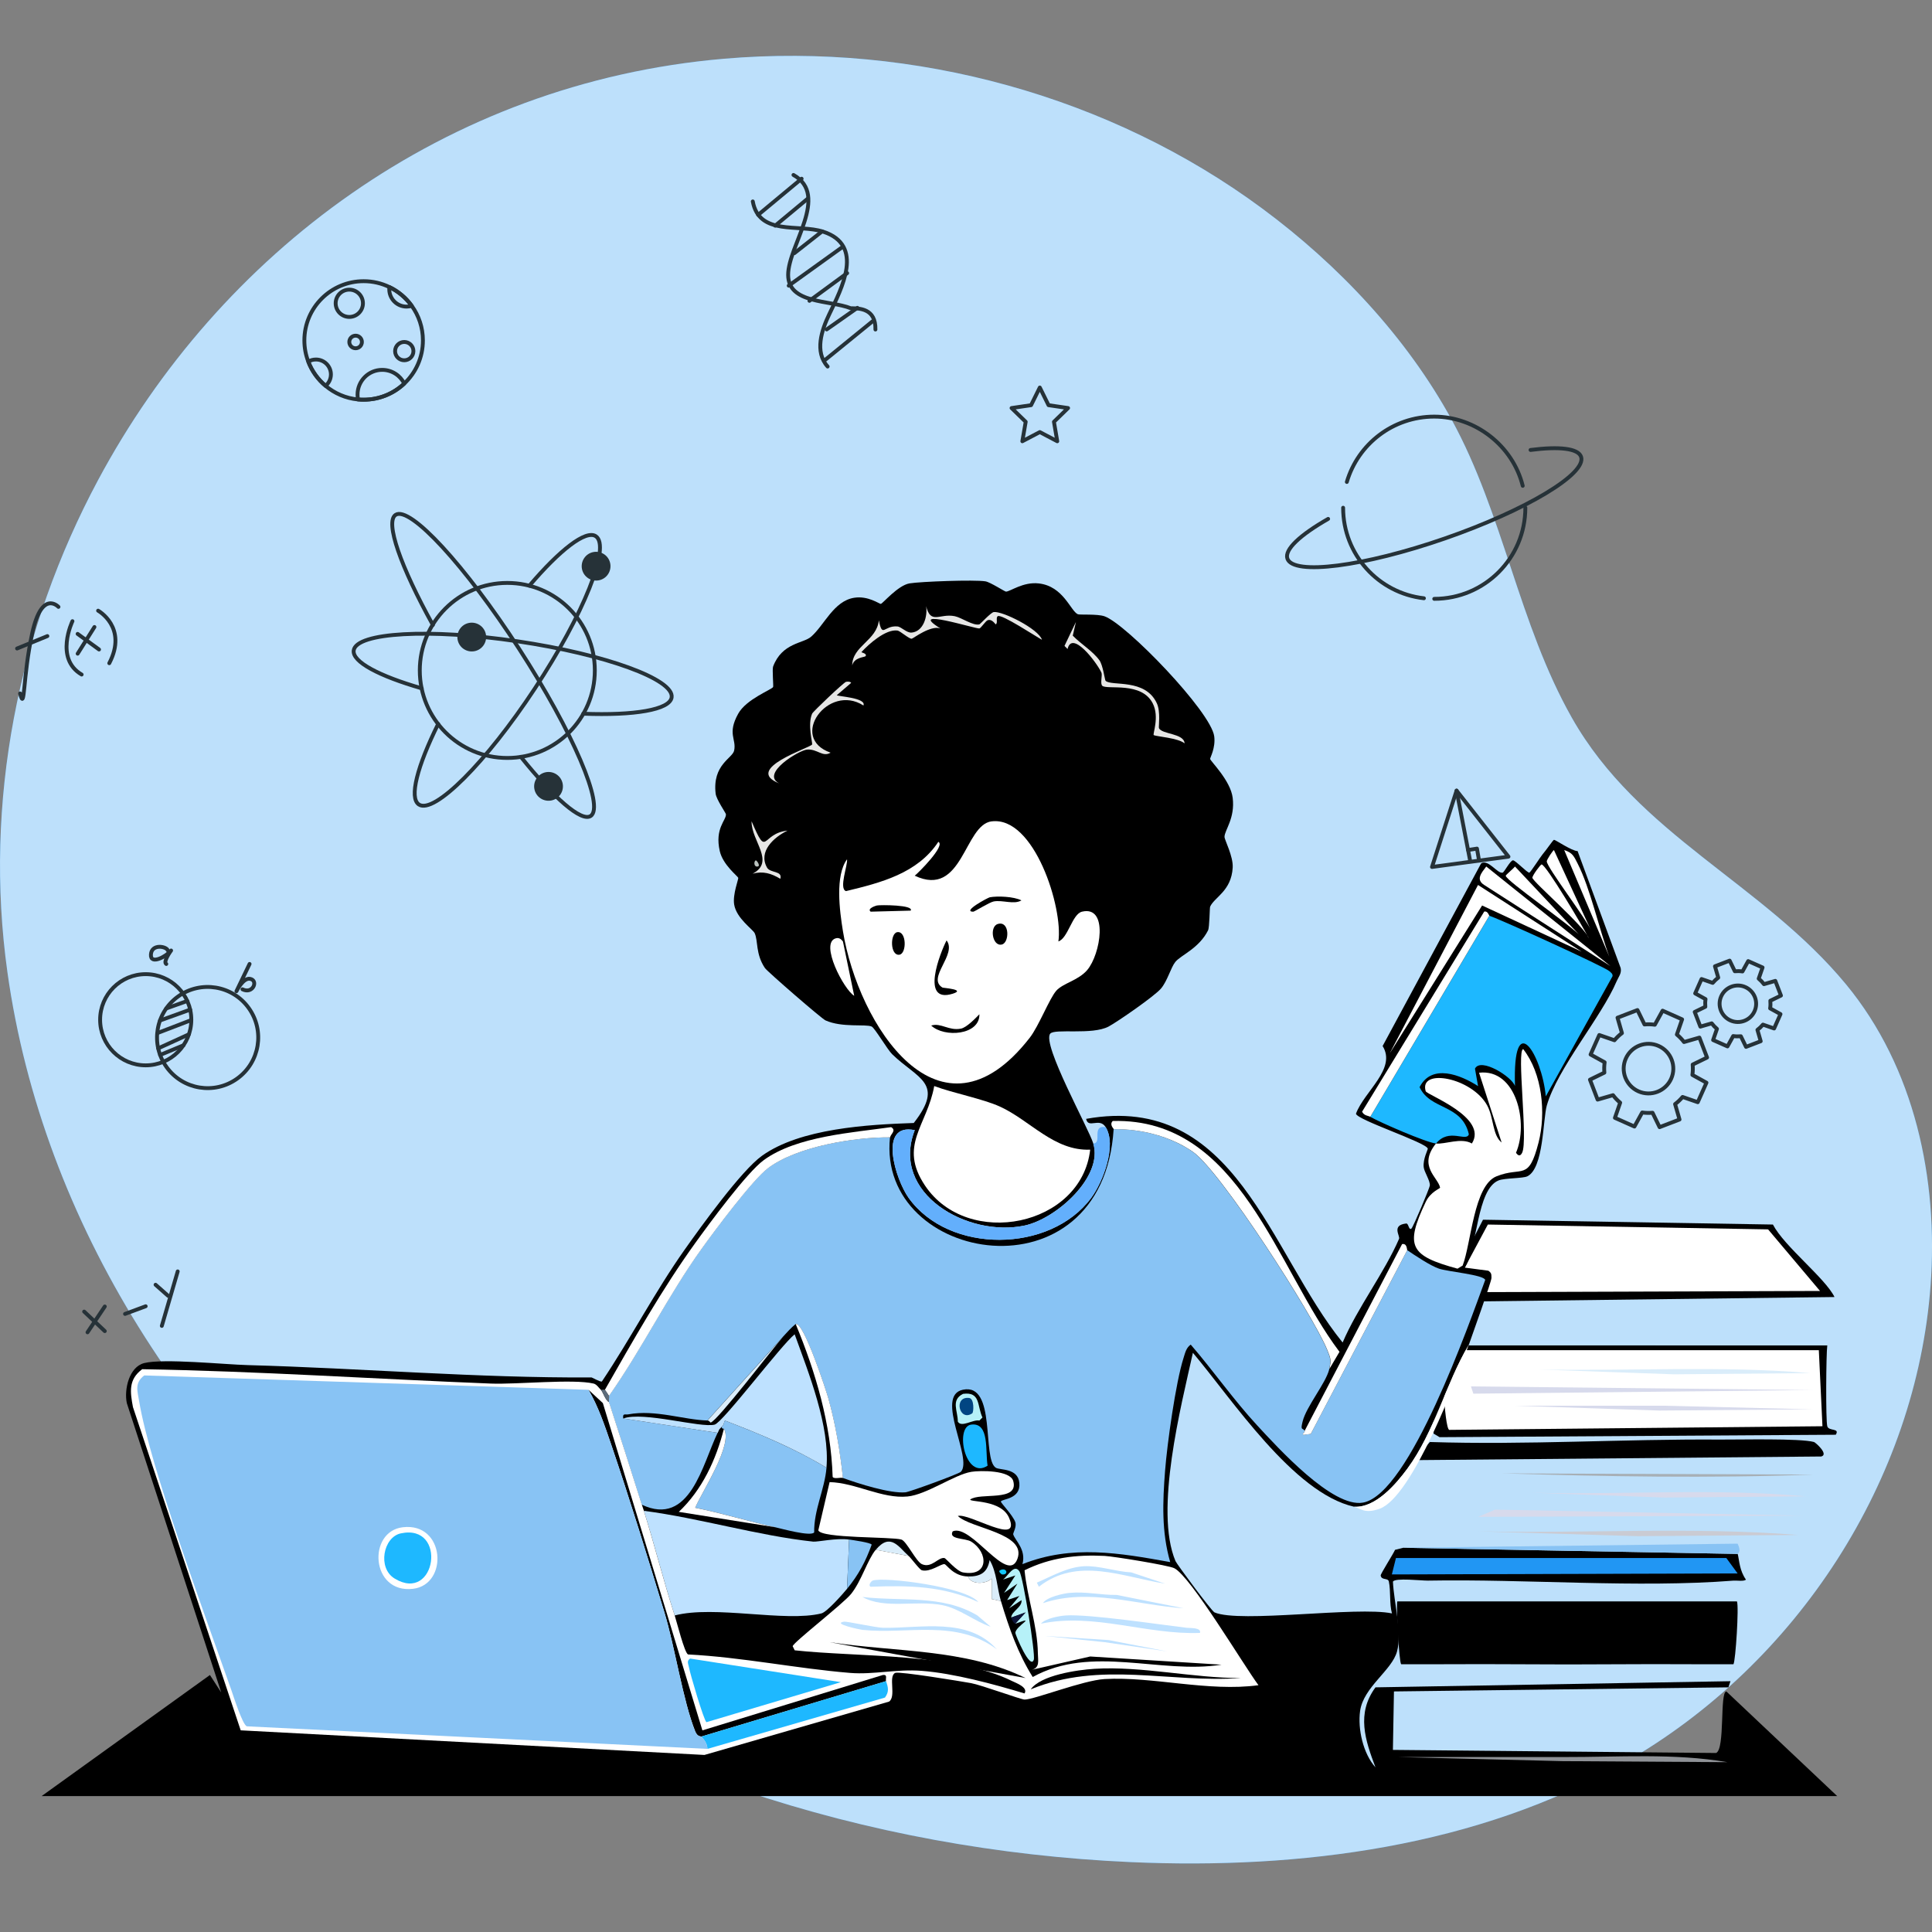 <?xml version="1.0" encoding="UTF-8"?><svg id="Layer_1" xmlns="http://www.w3.org/2000/svg" viewBox="0 0 500 500"><rect x="0" y="0" width="500" height="500" fill="#808080" stroke="none"/><defs><style>.cls-1{fill:#63affc;}.cls-2{fill:#014582;}.cls-3{fill:#bac2bf;}.cls-4{fill:#1eb8ff;}.cls-5{fill:#0d1439;}.cls-6{fill:#12c7fb;}.cls-7{fill:#cacbd3;}.cls-8{fill:#263238;}.cls-9{fill:#bee1ff;}.cls-10{stroke-width:1px;}.cls-10,.cls-11,.cls-12{fill:none;stroke:#263238;stroke-linecap:round;stroke-linejoin:round;}.cls-11{stroke-width:1px;}.cls-13,.cls-14{fill:#fff;}.cls-15{fill:#8f9297;}.cls-16{fill:#a7afb5;}.cls-17{fill:#e6e6e5;}.cls-18{fill:#d7daec;}.cls-19{fill:#5d6c7a;}.cls-20{fill:#2196f3;}.cls-21{fill:#b6f1f8;}.cls-22{fill:#daedfa;}.cls-14{isolation:isolate;opacity:.7;}.cls-23{fill:#88c3f4;}</style></defs><g id="Background_Simple"><path class="cls-20" d="M25.4,124.21C56.74,65.7,114.89,21.43,187.38,15.2c49.33-4.24,100,9.7,139.3,38.77,19.78,14.63,37.36,33.35,49.03,54.68,13.4,24.5,17.3,52.73,31.09,77.11,17.15,30.31,49.34,42.81,70.96,69,17.8,21.57,23.91,50.47,21.87,77.94-3.73,50.15-34.27,97.76-79.19,123.46-37.97,21.73-83.75,27.72-127.89,25.75-68.04-3.04-135.79-24.63-189.38-65.07C49.58,376.39,11.05,316.61,1.93,251.67c-6.2-44.13,2.81-88.89,23.47-127.46Z"/><path class="cls-14" d="M25.4,124.21C56.74,65.7,114.89,21.43,187.38,15.2c49.33-4.24,100,9.7,139.3,38.77,19.78,14.63,37.36,33.35,49.03,54.68,13.4,24.5,17.3,52.73,31.09,77.11,17.15,30.31,49.34,42.81,70.96,69,17.8,21.57,23.91,50.47,21.87,77.94-3.73,50.15-34.27,97.76-79.19,123.46-37.97,21.73-83.75,27.72-127.89,25.75-68.04-3.04-135.79-24.63-189.38-65.07C49.58,376.39,11.05,316.61,1.93,251.67c-6.2-44.13,2.81-88.89,23.47-127.46Z"/></g><g id="Generative_Object"><path d="M420.8,430.7c-9.95.07-19.91.07-29.86,0-9.44-.07-18.88.05-28.32,0-.56-.57-1.34-15.24-1-16.26h87.9c.55,1.32-.35,15.36-.9,16.26-9.27.05-18.55-.07-27.82,0Z"/><path d="M445.08,372.56c4.81.04,20.81-.37,24.38.63.38.11,3.91,3.21,1.88,3.75l-105.35.94,4.06-4.69c24.98.81,50.09-.81,75.03-.63Z"/><polygon class="cls-18" points="386.93 390.69 466.65 392.25 382.55 392.56 386.93 390.69"/><path class="cls-7" d="M382.55,396.31c27.59.61,55.31-1.24,82.84.94l-41.58.31-41.27-1.25Z"/><path class="cls-18" d="M396.31,386.31c23.61.61,47.42-1.23,70.96.94l-36.58.31-34.39-1.25Z"/><path class="cls-16" d="M388.81,381.31l80.34.31c-26.67.99-53.63.51-80.34-.31Z"/><path d="M474.77,335.67l-101.91,1.25,10.94-21.26,75.03,1.25c2.95,5.68,13.52,13.84,15.94,18.76Z"/><polygon class="cls-13" points="385.05 316.91 457.58 318.16 471.02 334.1 375.68 334.42 385.05 316.91"/><path d="M380.37,348.17c30.83-.05,61.7.04,92.53,0-.31,2.22-.43,19.44,0,20.95.38,1.33,3.34.39,2.19,2.19l-102.54.63-1.56-.94.63-23.13c2.97-.5,5.75.32,8.75.31Z"/><path class="cls-13" d="M373.8,349.42h96.91l.94,19.69-96.6.94c-1.3-.57-2.12-20.02-1.25-20.63Z"/><path class="cls-9" d="M473.52,346.92c.03.55-.54.63-.63,1.25-30.83.04-61.7-.05-92.53,0v-1.25c29.98-.54,63.84,2.31,93.16,0Z"/><polygon class="cls-18" points="391.93 363.8 430.7 363.8 469.15 364.74 429.45 365.05 391.93 363.8"/><path class="cls-22" d="M398.18,354.42c23.43.47,46.96-1.04,70.34.94l-35.33.31-35.01-1.25Z"/><polygon class="cls-18" points="380.68 358.8 469.15 359.74 381.3 360.68 380.68 358.8"/><path d="M312.68,240.71c-2.37,4.76-7.05,6.45-8.5,8.23-1.16,1.42-2.04,4.92-3.72,6.9s-11.34,8.65-13.54,9.82c-4.27,2.28-14.02.45-15.13,1.86-2.17,2.76,9.97,24.53,11.15,28.41,2.63,8.62-9.6,19.51-17.79,21.24-14.72,3.12-34.8-8.27-28.41-24.69-9.63-2-4.96,12.81-1.59,17.52,10.42,14.58,36.64,14.37,47.26,0,3.06-4.14,6.67-13.66,3.72-18.32-1.62-2.56-4.51.53-5.04-2.12,38.69-6.94,47.4,34.48,66.38,57.88,3.84-8.99,10.8-18.05,14.6-26.82.34-.78-2.05-3.54,1.86-3.98.62-.07.65,1.85,1.33,1.33.48-.37,4.73-10.55,4.78-11.15.11-1.29-1.46-3.48-1.59-4.78-.22-2.1,1.12-4.54,1.06-4.78-.38-1.58-18.32-7.42-18.59-9.03,2.15-5.8,10.57-11.63,6.9-17.52l25.49-47.26c1.88-1.19,4.22,2.74,5.58,2.39.4-.1,1.94-3.13,2.66-3.19.61-.05,3.73,3.3,4.25,3.19.29-.06,2.94-4.2,3.45-4.78.77-.86,2.69-3.69,2.92-3.72.34-.04,4.64,2.92,6.11,2.92l11.15,30.27c.29,1.39-.58,2.32-1.06,3.45-3.87,9.14-15.34,22.57-18.06,32.13-1.02,3.59-.79,16.26-5.04,18.32-1.15.56-5.84.43-7.43,1.06-5.7,2.27-5.42,17.33-8.76,22.57l6.11.8c.83.59.78.93.8,1.86s-5.03,14.87-5.84,17.26c-6.01,10.17-8.86,22.53-15.93,32.13-2.96,4.02-8.26,10.2-13.81,9.82-15.68-3.53-31.58-27.85-41.69-39.83-3.05,13.79-10.02,40.81-4.51,53.9.32.77,9.33,12.94,10.09,13.28,6.52,2.86,36.98-1.62,45.94.27-.7-2.52-.28-5.76-.8-8.23-.22-1.06-1.92-.26-2.12-1.59-.06-.38,3.12-5.34,3.72-6.64l2.12-.53,86.56,1.59c.44,1.86.46,4.27,2.12,6.64-.41.53-2.42.21-3.19.27-24.9,1.96-53.66-.46-79.13,0-1.57.03-8.54-.79-9.03.27.22,5.22,2.4,13.14,1.06,18.06s-8.69,9.23-9.56,15.4c-.65,4.64.79,11.05,3.98,14.6-2.66-7.04-4.99-13.92,0-20.71l91.87-1.59-.53,1.59-86.56,1.06-.27,15.13,83.64.8c2.38-1,.89-15.79,2.66-15.93l28.68,27.08H10.78l43.55-31.33,2.92,4.51-24.43-74.88c-.73-3.44.55-9.37,4.51-10.36,4.98-1.24,20.63.36,26.82.53,29.61.81,59.3,3.36,88.95,3.19.14,0,2.19,1.19,2.66,1.06,7.48-11.16,13.75-23.29,21.51-34.25,4.17-5.89,14.55-20.31,19.91-24.16,9.91-7.13,27.47-8.1,39.3-8.5,8.13-10.4.97-11.43-5.58-17.79-1.23-1.19-4.51-6.8-5.31-7.17-1.53-.71-7.62.35-11.95-1.59-1.05-.47-15.08-12.67-15.67-13.54-2.46-3.63-1.75-7.08-2.66-9.03-.48-1.02-4.72-3.82-5.31-7.43-.42-2.62,1.16-6.57,1.06-6.9-.12-.42-3.96-3.33-4.78-6.9-1.36-5.93,1.68-7.96,1.59-9.56-.02-.3-2.48-3.82-2.66-5.31-.89-7.5,4.34-9.16,4.78-11.15.66-3.02-1.86-4.3,1.06-9.56,2.09-3.77,8.59-6.17,9.03-6.9.13-.23-.27-4.58,0-5.31,2.33-6.17,7.79-5.93,9.82-7.7,3.46-3.01,5.83-9.23,11.15-10.09,3.62-.58,6.54,1.62,6.9,1.59.46-.04,4.41-4.8,7.43-5.31,2.86-.48,16.88-.99,19.65-.53,1.24.2,5.01,2.66,5.31,2.66,1.1,0,4.41-2.59,8.5-2.12,6.37.72,8.21,7.12,10.09,7.97.48.22,5.02-.12,6.9.53,5.63,1.95,27.58,24.69,28.41,31.07.39,3.01-1.09,5.53-1.06,5.84.06.59,5.29,5.57,5.84,10.09.65,5.31-2.11,8.36-2.12,10.09,0,.79,2.3,5.04,2.12,7.97-.35,6.05-4.71,7.61-5.84,10.09-.13.28-.15,5.35-.53,6.11Z"/><path class="cls-4" d="M371.63,295.94c-2.67-.32-14.31-5.38-16.99-6.9l30.8-52.04c2.86.91,29.8,13.19,31.07,14.34.41.37.94.71.8,1.33l-17.26,31.07c-1.02-10.85-8.63-23.17-7.97-2.66-.72-2.37-8.89-7.53-10.36-4.51l.8,4.51c-4.55-2.92-11.98-5.89-15.13.27,2.75,6,10.95,4.32,12.75,12.21-.66,2.05-5.16-1.76-8.5,2.39Z"/><polygon class="cls-13" points="382.51 229.03 409.33 246.29 383.57 234.34 359.68 272.58 382.51 229.03"/><path class="cls-13" d="M385.43,236.99l-30.8,52.04c-.52-.3-1.63-.26-2.12-1.33l31.6-51.78c.94-.24,1.25,1.04,1.33,1.06Z"/><path class="cls-13" d="M384.64,224.25l32.13,25.76-32.66-20.98c-2.24-1.41-.73-3.11.53-4.78Z"/><path class="cls-13" d="M392.07,224.25l16.99,18.06c-1.89-2.41-19.39-14.42-19.38-15.67,0-.21,2.05-1.89,2.39-2.39Z"/><path class="cls-13" d="M398.97,223.72c1.13-.01,11.08,16.73,12.21,19.12-.94-2.94-14.47-14.6-14.6-15.67-.06-.52,2.08-3.45,2.39-3.45Z"/><path class="cls-13" d="M404.82,220c2.16.68,2.51,1.61,3.45,3.45,3.31,6.46,5.6,17.11,8.23,24.16l-11.68-27.61Z"/><path class="cls-13" d="M402.16,220l9.56,20.71c-1.11-2.79-11.41-16.25-11.42-17.79,0-.48,1.64-2.9,1.86-2.92Z"/><path class="cls-1" d="M282.94,295.94c2.42-.1-.59-4.78,3.19-4.25,2.96,4.66-.66,14.18-3.72,18.32-10.63,14.37-36.85,14.58-47.26,0-3.37-4.71-8.03-19.53,1.59-17.52-6.39,16.42,13.69,27.81,28.41,24.69,8.19-1.74,20.42-12.63,17.79-21.24Z"/><path class="cls-23" d="M344.01,354.36c-.92,3.68-5.93,9.6-6.9,13.54-.62,2.49.02,1.51.53,2.39.21.36-.89.71-.27,1.06l1.86-.27,24.96-47.53c2.12,1.42,5.94,4,8.23,4.78s11.64,1.59,11.95,2.92c-4.1,11.15-19.53,55.37-31.6,57.62-7.87,1.47-22.1-14.25-27.35-19.91-6.13-6.62-11.36-14.15-17.26-20.98-1.2.83-1.45,2.19-1.86,3.45-2.03,6.34-4.25,22.3-4.78,29.21-.62,8.07-.94,15.78,1.33,23.63-13.14-2.36-25.41-4.56-38.24.53,1.01-3.8-1.88-6.08-2.39-7.7-.11-.34.96-1.94.53-3.19-.62-1.78-3.8-5-3.72-5.31.2-.72,5.15-.53,4.78-4.78-.35-3.98-5.02-3.28-6.11-3.98-3.61-2.35.25-22.01-8.5-20.18-7.42,1.55,2.69,17.88-.53,21.24-.53.55-13.25,5.21-14.34,5.31-3.99.35-12.18-2.25-16.2-3.72-.72-6.88-1.89-13.78-3.72-20.45-.58-2.1-6.46-20.08-8.5-19.38-1.13.91-2.22,2.12-3.19,3.19l-19.65,21.77c-6.11-.16-13.47-2.89-20.45-1.59-.85.16-1.52-.39-1.33,1.06l24.43,3.72c-3.91,8.02-7.11,24.5-19.65,18.59-2.77-8.85-5.64-17.73-8.5-26.55-.14-.42.15-1.23,0-1.59,8.59-12.21,15.21-25.83,23.9-37.97,3.36-4.69,13.2-17.92,17.26-20.98,7.44-5.61,22.48-8.07,31.6-7.97-3.45,32.7,55.06,42.75,57.88-2.12,7.11-.09,14.61,1.82,20.45,5.84,7.22,4.98,31.18,42.37,34.78,51.25.88,2.17,1.12,2.71.53,5.04Z"/><path class="cls-9" d="M219.75,398.43l-.53,12.75c-1.12,1.36-5.22,6.02-6.64,6.37-9.38,2.34-27.66-2.18-37.97.53-2.88-8.91-5.18-18.16-7.97-27.08,14.31,1.86,29.59,6.45,43.81,7.97,1.09.12,6.1-1,9.29-.53Z"/><path class="cls-23" d="M213.9,379.85c-.48,5.65-3.3,10.93-3.19,16.73-.84,1.17-8.6-1-10.09-1.33-6.88-1.5-13.78-3.66-20.71-5.04,1.72-4.11,9.91-16.44,7.43-20.45-.02-.03-.62.08-.53-.53.69-.71.4-.88.8-1.59,8.97,3.45,18.03,7.2,26.29,12.21Z"/><path class="cls-9" d="M213.9,379.85c-8.26-5.02-17.31-8.76-26.29-12.21-.39.71-.11.88-.8,1.59-.93.96-.57.57-1.06,1.59l-24.43-3.72c5.2-1.89,19.99,2.52,23.63,1.59,2.12-.54,17.38-20.8,20.71-23.37,3.64,10.08,9.15,23.78,8.23,34.52Z"/><path class="cls-13" d="M230.37,294.35c-9.11-.1-24.16,2.35-31.6,7.97-4.05,3.06-13.9,16.28-17.26,20.98-8.69,12.14-15.31,25.76-23.9,37.97-.04-.09-1-1.52-1.06-1.59,7.24-12.68,14.84-26.14,23.37-37.97,3.58-4.97,13.37-18.31,17.79-21.51,8.49-6.15,22.83-7.06,32.92-8.5,1.45.88-.18,1.82-.27,2.66Z"/><path class="cls-13" d="M344.01,354.36c.59-2.34.35-2.87-.53-5.04-3.6-8.87-27.56-46.27-34.78-51.25-5.83-4.02-13.34-5.93-20.45-5.84,0-.11-1.23-1.19-.27-2.12,32.95-.87,42.33,38.15,58.68,59.74l-2.66,4.51Z"/><path class="cls-13" d="M364.19,323.56l-24.96,47.53-1.86.27c-.62-.36.48-.7.27-1.06l25.22-48.33c1.34-.27,1.24,1.54,1.33,1.59Z"/><path class="cls-13" d="M350.38,389.94c5.55.37,10.85-5.8,13.81-9.82,7.07-9.6,9.92-21.95,15.93-32.13-3,8.78-14.59,39.49-23.1,42.48-3.94,1.39-4.89-.14-6.64-.53Z"/><path class="cls-13" d="M218.15,382.5c-.64-.23-2.21.36-2.66-.27-.42-13.66-4.39-27.07-9.56-39.56,2.04-.7,7.92,17.28,8.5,19.38,1.83,6.67,3,13.56,3.72,20.45Z"/><path class="cls-13" d="M200.63,395.25l-24.96-3.98c6.02-5.66,9.67-13.53,11.68-21.51,2.47,4.01-5.71,16.34-7.43,20.45,6.94,1.39,13.83,3.54,20.71,5.04Z"/><path class="cls-23" d="M219.22,411.18l.53-12.75c.93.14,5.63.79,5.84,1.33-1.57,4.37-3.45,7.87-6.37,11.42Z"/><path class="cls-22" d="M183.1,367.63l19.65-21.77c-2.45,2.7-17.17,22.01-18.85,22.3-.09.02-.28-.52-.8-.53Z"/><path class="cls-17" d="M239.66,156.81c1.22,4.96,3.5,1.86,7.43,2.66,1.75.35,4.71,2.52,6.37,2.12.24-.06,2.96-3.08,3.72-3.19,2.22-.31,11.6,4.36,12.48,7.17-1.56-.83-10.43-6.71-11.42-6.11-.61.37.08,1.72-.53,2.12-.1.07-.95-1.51-2.12-1.06-.53.2-1.71,2.03-2.12,2.12-.82.19-19.16-5.63-10.09,0-2.56-.9-7.03,2.61-7.43,2.66-.7.07-2.96-2.03-3.72-2.12-3-.39-7.34,3.44-9.29,5.58-.1.11,1.57.35,1.06,1.06-.21.29-2.95.27-3.45,2.39.03-5.05,6.34-6.39,6.9-11.68.92,4.73,1.3,1.29,4.78,1.59,1.05.09,2.4,1.72,3.72,1.59,3.06-.3,4.16-4.24,3.72-6.9Z"/><path class="cls-17" d="M278.43,161.06l-.8,3.45c2.06,2.13,5.16,3.97,6.9,6.37.93,1.29,1.39,5.12,1.59,5.31,1.61,1.49,10.26-.72,13.28,5.84,1,2.17.42,6.07.53,6.37.63,1.68,6.5,1.32,6.64,3.98-1.71-1.41-7.21-1.76-7.97-2.12-.38-.18,1.55-4.67-.27-8.23-2.9-5.67-11.58-3.5-13.01-4.51-.69-.49.04-2.78-.27-3.45-1.16-2.54-7.6-11.12-8.76-6.11l-.8-.8,2.92-6.11Z"/><path class="cls-17" d="M218.95,176.46c.36-.09,1.12-.11,1.33.27l-3.72,3.19c.24.32,7.72.65,6.9,2.66-9.13-5.84-19.5,8.38-8.5,12.21-2.08,1.26-3.44-1.03-6.11-.8-2.1.19-12.14,6.24-7.17,8.76-9.55-3.76,8.15-9.24,8.5-10.09.15-.37-1.24-5.13,0-7.97.24-.55,8.18-8.08,8.76-8.23Z"/><path class="cls-17" d="M194.52,212.57c4.19,9.82,2.37,3.11,9.29,2.39-3.51,1.69-7.64,5.39-5.31,9.56.84,1.5,4.07.75,3.45,2.92-2.31-1.4-4.47-2.06-7.17-1.33,5.94-3.12-.35-8.44-.27-13.54Z"/><path class="cls-3" d="M195.58,222.66c.21-.1,1.34,1.43.53,1.59-1.07.21-1.05-1.35-.53-1.59Z"/><path class="cls-13" d="M241.78,281.07c4.82,1.81,12.6,3.31,16.99,5.31,7.82,3.56,14.03,11.54,23.37,11.15-2.26,19.86-31.7,25.81-42.75,9.29-6.96-10.41.55-15.49,2.39-25.76Z"/><path class="cls-13" d="M371.63,295.94c2.28.27,6.56-1.62,9.29,0,4.3-6.77-11.66-12.58-11.95-13.54-1.81-6.08,12.01-3.54,15.93,3.72,1.71,3.17,1.32,7.66,3.72,9.56l-5.84-18.06c9.7-1.12,12.85,13.15,9.56,20.71.56.84,1.12.96,1.59,0,1.57-3.19-1.48-26.57.27-26.82,4.94,6.28,5.94,16.53,3.98,24.16-2.62,10.23-4.19,6.07-10.89,8.76-5.89,2.37-6.52,17.24-8.76,23.1l-1.33.8c-12.23-3.34-13.71-5.72-8.23-17.26,1.28-2.7,3.77-3.46,3.72-3.72-.52-2.68-5.79-5.54-1.06-11.42Z"/><path class="cls-13" d="M251.34,380.91c2.4-.38,10.11-.44,10.89,2.39,1.49,5.46-8.61,2.86-11.15,4.78-.02.73,8.08,0,10.09,4.78,3.13,7.43-10.29-1.37-13.28-.53,3.27,3.26,17.96,4.42,15.4,11.15s-11.95-9.23-16.73-7.17c-1.18,2.16,3.25,1.7,4.78,2.66,4.47,2.78,4.65,9.18-2.12,7.97-1.62-.29-4.45-3.66-4.78-3.72-1.65-.29-3.28,2.7-5.84,1.59-1.51-.65-3.99-5.96-5.31-6.37-2.43-.76-20.75-.27-21.51-2.39l2.92-12.48c6.75.16,13.57,4.37,20.18,3.72,5-.5,12.18-5.69,16.46-6.37Z"/><path class="cls-13" d="M216.29,242.84c.83-.24,1.37.17,1.86.8l2.92,14.07c-2.65-1.54-9.01-13.66-4.78-14.87Z"/><path class="cls-13" d="M256.65,212.57c11.05-1.38,18.52,22.47,17.26,31.07,2.51-.83,3.56-7.09,6.11-7.7,6.92-1.66,4.82,11.06,1.33,15.13-2.26,2.64-6.28,3.4-7.97,5.31-1.8,2.03-4.53,9.17-6.9,12.21-23.27,29.87-44.41-3.46-48.33-27.61-.86-5.27-2.06-14.34,1.06-18.59.22,1.5-2.17,7.59-.27,8.23,8.96-2.16,18.49-4.56,23.9-12.75,1.99.93-5.34,8.2-6.11,8.76,12.47,5.88,12.76-13.18,19.91-14.07Z"/><path d="M244.97,243.37c2.8,3.65-5.22,9.72-1.06,12.21.18.11,6.19.49,2.66,1.59-8.5,2.66-3.23-10.65-1.59-13.81Z"/><path d="M258.25,239.12c3.09-.89,3.03,4.8,1.06,5.31-2.48.64-3.33-4.66-1.06-5.31Z"/><path d="M253.47,262.49c.12,5.41-9.06,6.13-12.48,2.92,2.58-.78,4.51,1.41,7.7.8,1.46-.28,3.71-2.63,4.78-3.72Z"/><path d="M256.12,232.22c2.03-.38,6.26-.21,8.23.8-1.96,1.16-4.88-.16-7.17.27-1.12.21-4.98,2.66-5.31,2.66-2.99-.02,3.8-3.63,4.25-3.72Z"/><path d="M232.23,241.24c2.42-.34,2.46,5.57.53,5.84-2.42.34-2.46-5.57-.53-5.84Z"/><path d="M226.92,234.34c.85-.18,9.71-.18,8.76,1.33l-10.36.27c-.99-.82,1.35-1.54,1.59-1.59Z"/><path class="cls-22" d="M259.04,414.36l-2.39-.53v-5.31c-1.45,1.48-5.42,1.66-6.11-.53,3.21.04,4.99-.98,5.58-4.25,1.88,3.2,1.89,7.2,2.92,10.62Z"/><path class="cls-22" d="M235.15,402.68l-8.5-1.59c3.84-4.62,6-.61,8.5,1.59Z"/><path class="cls-21" d="M262.76,420.21l2.66-2.92-3.72,1.33c.07-1.62,2.91-2.68,2.66-4.51l-3.19,2.12,2.66-3.19-3.19,1.06,2.66-4.25-3.45,2.39,2.92-4.51-3.19,1.06c1.32-.96,2.87-4.18,4.25-2.12.96,1.43,4.17,21.39,3.72,22.84-.9,2.87-4.78-6.45-4.78-6.9,0-1.79,5.92-4.61,0-2.39Z"/><path class="cls-4" d="M251.34,368.69c4.83-.64,3.61,6.99,4.25,10.62-5.8,3.85-8.57-10.05-4.25-10.62Z"/><path class="cls-5" d="M262.76,420.21c-.43,0-1.07-1.41-1.06-1.59l3.72-1.33-2.66,2.92Z"/><path class="cls-6" d="M258.78,406.4c1.81-.95,2.38,1.29.53,1.06-.12-.01-1.06-.79-.53-1.06Z"/><path class="cls-21" d="M249.22,360.73c4.6-.63,3.63,3.15,5.04,6.11l-.8.8c-1.66-.35-4.65,1.91-5.58.27.02-2.74-1.86-5.56,1.33-7.17Z"/><path class="cls-2" d="M250.81,361.79c1.38.17,1.2,3.71.8,3.98-3.37,2.29-4.91-4.48-.8-3.98Z"/><path class="cls-23" d="M449.69,402.15l-86.56-1.59,86.56-1.06c1.12,2.27-.03,2.53,0,2.66Z"/><polygon class="cls-20" points="361.27 403.21 446.77 403.21 449.69 407.2 360.21 407.46 361.27 403.21"/><path class="cls-15" d="M361.8,454.72c14.34.03,28.68-.04,43.01,0,13.9.04,28.52-1.05,42.22,1.33l-42.75-.27-42.48-1.06Z"/><path class="cls-13" d="M155.49,359.67c.53.47,1.17,2.74,2.12,3.19,2.86,8.83,5.72,17.7,8.5,26.55.17.54.38,1.1.53,1.59,2.78,8.92,5.09,18.18,7.97,27.08.53,1.63,2.53,9.65,3.45,10.09,14.06.72,27.97,3.63,41.95,4.78,6.07.5,11.94-1.05,18.59-.53,8.26.64,18.62,3.44,26.55,5.84,1-1.59-2.29-2.74-3.19-3.19-14.73-7.33-39.99-6.18-56.29-7.97l-.53-1.06c.17-1,13.11-11.01,15.13-13.54,2.7-3.38,4.23-8.84,6.37-11.42l8.5,1.59c.74.65,2.82,3.56,3.45,3.72,2.17.55,4.97-1.72,5.84-1.59.58.08,2.29,3.14,6.11,3.19.69,2.19,4.66,2.01,6.11.53v5.31l2.39.53c2.05,6.83,4.4,13.57,8.23,19.65,15.28-8.43,32.99-.66,48.86-3.19l-33.99-2.12-15.13,3.45c2.15-.57,1.62-2.35,1.59-4.25-.1-7.17-2.76-14.41-3.45-21.51,6.66-3.3,13.37-4.08,20.71-3.72,2.26.11,16.56,2.42,18.06,3.19,4.3,2.2,17.97,25.17,21.77,30.27-12.94,1.77-27.37-2.3-39.83-1.59-5.56.32-18.27,5.34-20.71,5.31-.9,0-11.28-3.8-13.81-4.25-2.55-.46-18.66-3.11-19.65-2.66-1.9.87.33,6.04-1.59,7.43l-47.79,13.81-120.02-6.37-27.88-83.64c-.74-3.93-1.22-7.14,2.39-9.82,30.1.51,60.19,2.54,90.28,3.72,6.6.26,21.3-1.26,26.55,0,.8.19,1.38,1.17,1.86,1.59Z"/><path class="cls-19" d="M156.55,359.67c.07.07,1.03,1.5,1.06,1.59.15.36-.14,1.18,0,1.59-.95-.45-1.6-2.72-2.12-3.19.34.04,1-.07,1.06,0Z"/><path d="M283.21,431.89c12.24-.76,25.62,2.41,37.97,2.39-18.62,1.32-36.32-4.5-54.43,2.92,2.57-3.66,11.99-5.03,16.46-5.31Z"/><path d="M214.7,424.99c16.99,2.62,34.99,1.6,50.72,9.29l-50.72-9.29Z"/><path class="cls-9" d="M218.42,419.68c.67-.11,8.33,1.56,10.09,1.59,9.89.17,21.95-2.85,29.47,5.58-10.57-7.9-22.99-3.82-34.78-5.04-.68-.07-8-1.62-4.78-2.12Z"/><path class="cls-9" d="M275.77,418.08c6.15-.39,24.09,2.33,31.33,3.19.91.11,3.89-.11,3.45,1.33-13.87.52-27.45-5.27-41.16-2.39,1.12-1.36,4.83-2.03,6.37-2.12Z"/><path class="cls-9" d="M276.83,412.24c4.1-.4,8.13.58,12.21.53l17.26,3.45c-12.14-.83-24.4-5.32-36.38-1.33.98-1.61,5.31-2.5,6.9-2.66Z"/><path class="cls-9" d="M223.2,413.3c10.07,1.19,20.64-.67,29.74,4.78l3.45,2.92c-4.19-1.4-8.04-4.7-12.48-5.58-6.92-1.37-14.91,1.12-20.71-2.12Z"/><path class="cls-9" d="M280.55,405.34c3.87-.2,8.33,1.42,12.21,1.59l8.76,2.92c-11.08-1.76-22.65-7.04-32.66.8l-.53-1.06c3.87-1.67,7.88-4.02,12.21-4.25Z"/><path class="cls-9" d="M225.85,409.05c2.97-1.04,24.27,1.63,27.35,5.58-8.98-4.22-18.11-4.35-27.88-3.98-.73-.37.13-1.45.53-1.59Z"/><polygon class="cls-9" points="270.46 423.39 286.92 424.45 302.06 427.38 285.86 424.99 270.46 423.39"/><path class="cls-4" d="M178.59,429.23l39.03,6.11-34.78,10.36c-.67-.32-4.32-12.85-4.51-14.07-.16-1-.73-1.76.27-2.39Z"/><path d="M229.3,435.08l-47.79,14.34c-.05-.09-1.01.14-1.59-1.33-3.18-7.97-5.25-21.85-7.97-30.8-4.39-14.47-8.94-29.23-13.81-43.55-1.61-4.73-3.3-9.73-5.84-14.07l3.72,3.45,25.76,84.7,46.73-14.34c1.29-.14.6,1.03.8,1.59Z"/><path class="cls-4" d="M229.3,435.08c.57,1.63.85,2.7-.27,4.25l-45.94,13.28c-.11-1.86-1.41-2.88-1.59-3.19l47.79-14.34Z"/><path class="cls-23" d="M152.3,359.67c2.54,4.34,4.23,9.34,5.84,14.07,4.87,14.32,9.41,29.07,13.81,43.55,2.72,8.95,4.78,22.83,7.97,30.8.58,1.46,1.54,1.24,1.59,1.33.18.31,1.48,1.32,1.59,3.19l-119.22-5.84c-1.11-.4-3.44-7.74-3.98-9.29-6.33-18.02-21.09-57.87-23.9-74.88-.45-2.72-1.21-4.68,1.33-6.64l114.97,3.72Z"/><path class="cls-13" d="M104.24,395.25c10.99-1.31,11.9,14.83,2.66,15.93-10.95,1.31-11.88-14.83-2.66-15.93Z"/><path class="cls-4" d="M103.71,396.84c12.17-2.62,9.19,18.25-1.59,11.68-4.5-2.74-2.91-10.71,1.59-11.68Z"/><g id="Elements"><path class="cls-12" d="M5.2,179.46c1.28,5.05.65-4.25,3.15-15.63,2.5-11.38,6.78-6.77,6.78-6.77"/><line class="cls-12" x1="4.42" y1="167.83" x2="12.26" y2="164.62"/><path class="cls-12" d="M18.75,160.76s-4.69,9.69,2.38,13.81"/><path class="cls-12" d="M25.39,158.04s7.74,4.3,2.89,13.6"/><line class="cls-12" x1="20.09" y1="164.05" x2="25.63" y2="168.09"/><line class="cls-12" x1="24.44" y1="162.27" x2="20.1" y2="169.17"/><circle class="cls-11" cx="37.71" cy="263.91" r="11.8"/><path class="cls-12" d="M61.37,279.15c-5.87,4.22-14.05,2.88-18.27-3s-2.88-14.05,3-18.27c5.87-4.22,14.05-2.88,18.27,3,4.22,5.87,2.88,14.05-3,18.27Z"/><line class="cls-12" x1="48.46" y1="259.05" x2="43.02" y2="260.99"/><line class="cls-12" x1="49.22" y1="261.29" x2="41.41" y2="264.11"/><line class="cls-12" x1="49.51" y1="263.99" x2="40.79" y2="267.34"/><line class="cls-12" x1="48.89" y1="267.68" x2="40.94" y2="271.31"/><line class="cls-12" x1="47.49" y1="270.52" x2="41.44" y2="273.02"/><path class="cls-12" d="M43.41,245.94c-.34-1.03-4.17-1.75-4.35,1.08-.19,2.83,4.04.48,5.22-1.03,0,0-2.17,2.92-1.25,3.49"/><path class="cls-12" d="M64.59,249.47l-3.4,7.06s1.7-3.53,3.52-3.21c2.24.4.75,4.06-1.96,2.71"/><line class="cls-12" x1="21.78" y1="339.44" x2="27.12" y2="344.49"/><line class="cls-12" x1="27.12" y1="338.12" x2="22.65" y2="344.8"/><line class="cls-12" x1="32.36" y1="340.04" x2="37.7" y2="338.06"/><line class="cls-12" x1="40.26" y1="332.49" x2="43.51" y2="335.36"/><line class="cls-12" x1="45.99" y1="329.04" x2="41.88" y2="343.14"/><polygon class="cls-12" points="376.96 204.61 370.6 224.37 390.39 221.7 376.96 204.61"/><line class="cls-12" x1="376.96" y1="204.61" x2="380.5" y2="222.92"/><polyline class="cls-12" points="379.93 219.98 382.24 219.62 382.78 222.72"/><path class="cls-12" d="M205.35,45.28c9.44,5.3-1.38,18.28-1.38,25.85s10.81,6.49,16.22,8.65c2.16,0,6.49,0,6.37,5.5"/><path class="cls-12" d="M194.82,52.13c1.64,8.95,11.91,5.77,18.19,7.82,10.8,3.51,4.81,14.68,1.58,21.42-1.93,4.03-3.85,9.67-.4,13.49"/><line class="cls-12" x1="196.21" y1="55.6" x2="207.46" y2="46.25"/><line class="cls-12" x1="200.62" y1="58.4" x2="209.1" y2="51.36"/><line class="cls-12" x1="205.6" y1="65.51" x2="212.76" y2="59.88"/><line class="cls-12" x1="204.12" y1="73.93" x2="218.12" y2="63.86"/><line class="cls-12" x1="209.48" y1="77.85" x2="219.24" y2="70.69"/><line class="cls-12" x1="213.63" y1="93.07" x2="225.83" y2="83.14"/><line class="cls-12" x1="213.94" y1="85.26" x2="221.89" y2="79.67"/><circle class="cls-10" cx="131.29" cy="173.51" r="22.65"/><path class="cls-12" d="M137,151.58c7.89-9.26,14.61-14.51,17.19-12.81,3.93,2.59-3.13,20.24-15.77,39.41-12.64,19.18-26.08,32.62-30.01,30.03-2.59-1.71-.41-9.95,4.99-20.85"/><path class="cls-12" d="M109.14,178.14c-11-3.17-18.03-6.86-17.6-9.82.69-4.66,19.67-5.71,42.39-2.35,22.72,3.36,40.58,9.86,39.89,14.52-.48,3.22-9.7,4.72-22.86,4.22"/><path class="cls-12" d="M112.03,161.74c-8.3-14.99-12.46-26.68-9.64-28.5,3.7-2.39,17.99,13.11,31.93,34.64,13.94,21.52,22.24,40.91,18.54,43.3-2.44,1.58-9.53-4.67-18.07-15.31"/><path class="cls-8" d="M157.38,148.58c-1.13,1.72-3.44,2.19-5.16,1.06-1.72-1.13-2.19-3.44-1.06-5.16,1.13-1.72,3.44-2.19,5.16-1.06,1.72,1.13,2.19,3.44,1.06,5.16Z"/><path class="cls-8" d="M145.07,205.56c-1.13,1.72-3.44,2.19-5.16,1.06-1.72-1.13-2.19-3.44-1.06-5.16,1.13-1.72,3.44-2.19,5.16-1.06,1.72,1.13,2.19,3.44,1.06,5.16Z"/><path class="cls-8" d="M125.2,166.92c-1.13,1.72-3.44,2.19-5.16,1.06-1.72-1.13-2.19-3.44-1.06-5.16,1.13-1.72,3.44-2.19,5.16-1.06,1.72,1.13,2.19,3.44,1.06,5.16Z"/><path class="cls-12" d="M348.56,124.73c2.88-9.78,11.92-16.91,22.62-16.91s20.36,7.63,22.9,17.91"/><path class="cls-12" d="M368.51,154.83c-11.77-1.33-20.91-11.31-20.91-23.43"/><path class="cls-12" d="M394.76,131.4c0,13.02-10.56,23.58-23.58,23.58"/><path class="cls-12" d="M396.1,116.45c7.38-.95,12.32-.43,13.08,1.76,1.52,4.39-14.25,13.86-35.24,21.14-20.99,7.28-39.24,9.62-40.76,5.23-.82-2.35,3.31-6.15,10.54-10.29"/><polygon class="cls-12" points="269.1 100.29 271.36 104.86 276.42 105.6 272.76 109.16 273.62 114.2 269.1 111.82 264.58 114.2 265.45 109.16 261.79 105.6 266.84 104.86 269.1 100.29"/><path class="cls-12" d="M109.45,88.1c0,4.41-1.86,8.39-4.83,11.17-2.75,2.6-6.45,4.17-10.5,4.17-.5,0-.98-.02-1.46-.06-3.19-.3-6.09-1.58-8.4-3.53-1.98-1.65-3.54-3.81-4.47-6.26-.66-1.71-1.02-3.56-1.02-5.49,0-8.47,6.87-15.33,15.34-15.33,2.38,0,4.64.54,6.66,1.52,2.31,1.11,4.3,2.79,5.79,4.86,1.82,2.52,2.89,5.61,2.89,8.95Z"/><path class="cls-12" d="M106.99,90.87c0,1.31-1.06,2.37-2.37,2.37s-2.37-1.06-2.37-2.37,1.06-2.37,2.37-2.37,2.37,1.06,2.37,2.37Z"/><path class="cls-12" d="M85.64,96.9c0,1.19-.54,2.25-1.38,2.95-1.98-1.65-3.54-3.81-4.47-6.26.57-.36,1.25-.55,1.98-.55,2.14,0,3.87,1.73,3.87,3.86Z"/><path class="cls-12" d="M104.62,99.27c-2.75,2.6-6.45,4.17-10.5,4.17-.5,0-.98-.02-1.46-.06-.09-.41-.13-.83-.13-1.27,0-3.53,2.85-6.39,6.38-6.39,2.51,0,4.67,1.45,5.71,3.55Z"/><circle class="cls-12" cx="90.4" cy="78.49" r="3.53"/><path class="cls-12" d="M93.66,88.5c0,.9-.73,1.63-1.63,1.63s-1.63-.73-1.63-1.63.73-1.63,1.63-1.63,1.63.73,1.63,1.63Z"/><path class="cls-12" d="M106.56,79.14c-.41.14-.87.21-1.33.21-2.49,0-4.49-2.01-4.49-4.5,0-.19.01-.38.03-.56,2.31,1.11,4.3,2.79,5.79,4.86Z"/><path class="cls-12" d="M459.14,266.17l1.65-3.72-2.68-1.48c.1-.66.11-1.32.05-1.98l2.75-1.34-1.46-3.8-2.94.85c-.39-.52-.85-1-1.36-1.43l1-2.89-3.72-1.65-1.48,2.68c-.66-.1-1.32-.11-1.98-.05l-1.34-2.75-3.8,1.46.85,2.94c-.52.39-1,.85-1.43,1.36l-2.89-1-1.65,3.72,2.68,1.48c-.1.66-.11,1.32-.05,1.98l-2.75,1.34,1.46,3.8,2.94-.85c.39.52.85,1,1.36,1.43l-1,2.89,3.72,1.65,1.48-2.68c.66.1,1.32.11,1.98.05l1.34,2.75,3.8-1.46-.85-2.94c.52-.39,1-.85,1.43-1.36l2.89,1ZM447.84,264.09c-2.39-1.06-3.46-3.86-2.4-6.24s3.86-3.46,6.24-2.4c2.39,1.06,3.46,3.86,2.4,6.24-1.06,2.39-3.86,3.46-6.24,2.4Z"/><path class="cls-12" d="M439.38,285.25l2.25-5.05-3.64-2.01c.13-.9.15-1.8.07-2.68l3.73-1.82-1.98-5.16-3.99,1.15c-.53-.71-1.15-1.36-1.85-1.94l1.36-3.93-5.05-2.25-2.01,3.64c-.9-.13-1.8-.15-2.68-.07l-1.82-3.73-5.16,1.98,1.15,3.99c-.71.53-1.36,1.15-1.94,1.85l-3.93-1.36-2.25,5.05,3.64,2.01c-.13.9-.15,1.8-.07,2.68l-3.73,1.82,1.98,5.16,3.99-1.15c.53.71,1.15,1.36,1.85,1.94l-1.36,3.93,5.05,2.25,2.01-3.64c.9.13,1.8.15,2.68.07l1.82,3.73,5.16-1.98-1.15-3.99c.71-.53,1.36-1.15,1.94-1.85l3.93,1.36ZM424.02,282.43c-3.24-1.44-4.7-5.24-3.26-8.48s5.24-4.7,8.48-3.26c3.24,1.44,4.7,5.24,3.26,8.48s-5.24,4.7-8.48,3.26Z"/></g></g></svg>